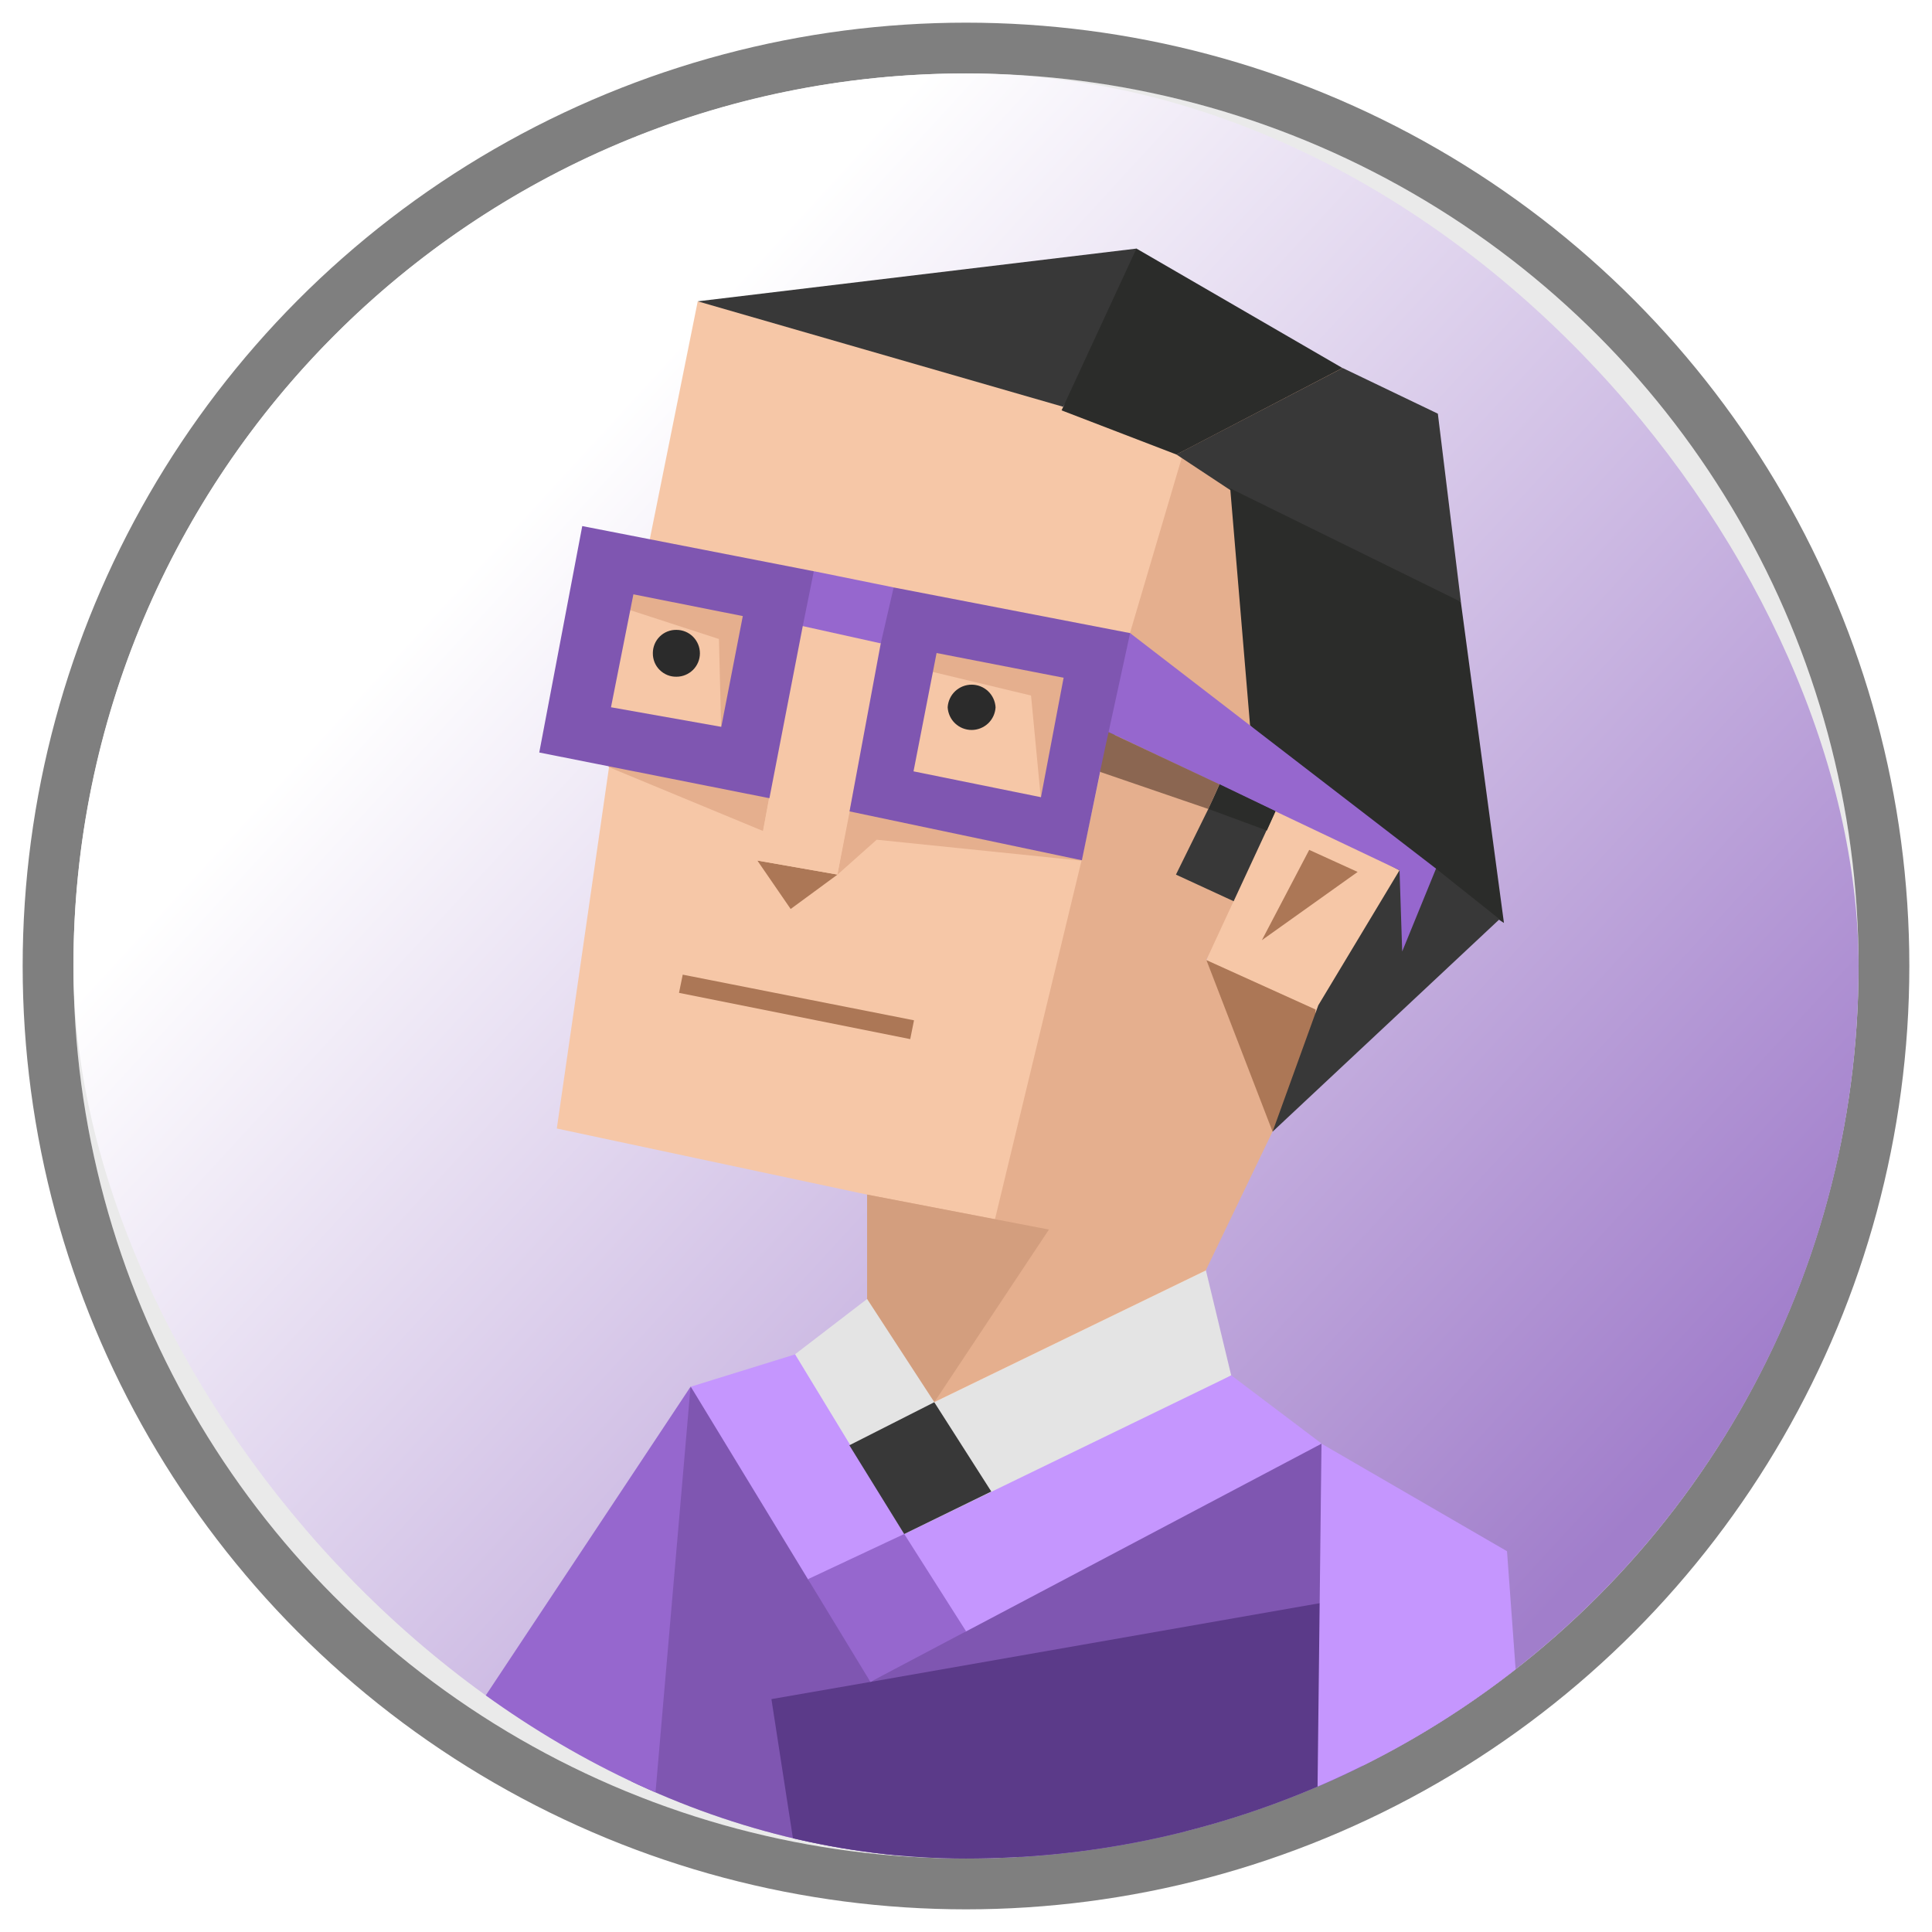 <svg width="342" height="342" viewBox="0 0 342 342" fill="none" xmlns="http://www.w3.org/2000/svg">
<g filter="url(#filter0_d_3237_145372)">
<g filter="url(#filter1_b_3237_145372)">
<circle cx="171" cy="171" r="158" fill="#303030" fill-opacity="0.1"/>
<circle cx="171" cy="171" r="162.494" stroke="black" stroke-opacity="0.5" stroke-width="8.989"/>
</g>
<g clip-path="url(#clip0_3237_145372)">
<rect x="13" y="13" width="316" height="316" rx="41.578" fill="url(#paint0_linear_3237_145372)"/>
<path d="M123.512 53.34L164.442 61.714L188.153 72.004L208.429 65.158H237.667L230.329 80.191L217.767 86.471L225.199 104.948L223.189 123.602L216.249 146.454L203.3 164.731L209.016 165.401L213.58 169.965L217.003 159.685L225.775 143.596L241.1 146.925L250.898 153.111L235.866 178.716L225.011 191.864L224.624 201.39L217.39 213.481L212.826 219.008L213.485 224.901L194.737 236.521L165.406 248.224L157.314 239.944L153.503 229.947V211.471L98.567 199.767L107.81 135.787L105.319 123.413L109.893 101.608L115.033 95.422L123.512 53.34Z" fill="#F6C7A7"/>
<path d="M212.878 68.564L200.024 112.069L191.45 152.34L176.125 215.839L153.462 211.464L155.566 220.32L153.462 229.929L165.364 248.207L213.444 224.884L225.252 200.326L232.872 178.709L213.538 169.958L218.364 159.542L219.683 149.995L211.727 152.916L223.148 123.594L223.053 106.071L217.725 86.464L228.581 78.09L237.625 65.141L221.818 65.989L212.868 68.564H212.878Z" fill="#E5AF8E"/>
<path d="M232.898 178.716L213.564 169.965L225.278 200.343L232.417 187.876L232.888 178.727L232.898 178.716Z" fill="#AC7756"/>
<path d="M153.49 211.467L185.68 217.654L165.393 248.21L156.547 239.637L153.49 229.933V211.457V211.467Z" fill="#D39E7E"/>
<path d="M184.23 141.12L182.513 123.125L165.094 118.938L156.615 137.508L191.463 152.363L155.191 148.646L148.23 154.844L158.133 104L188.218 119.985L191.547 131.133L184.219 141.13L184.23 141.12Z" fill="#E5AF8E"/>
<path d="M127.652 128.736L127.265 113.118L111.468 107.978L106.998 110.354L107.762 130.735L136.131 141.298L135.084 147.108L107.762 135.792L102.895 118.456L108.715 98.18L137.555 106.366L135.178 129.406L127.652 128.747V128.736Z" fill="#E5AF8E"/>
<path d="M148.242 154.827L139.962 160.909L134.068 152.336L148.242 154.817V154.827Z" fill="#AC7756"/>
<path d="M155.852 113.881L142.044 110.824L134.057 152.33L148.231 154.811L155.852 113.87V113.881Z" fill="#F6C7A7"/>
<path d="M155.888 113.882L159.039 109.014L158.181 103.979L144.101 101.121L139.998 105.591L142.081 110.825L155.888 113.882Z" fill="#9667CE"/>
<path d="M158.193 103.988L200.086 112.08L198.463 127.311L194.758 136.565L191.513 152.288L150.383 143.631L155.9 113.943L158.193 103.988ZM188.278 119.973L165.792 115.597L161.71 136.544L184.269 141.119L188.278 119.973Z" fill="#7F56B1"/>
<path d="M144.062 101.123L103.069 93.125L95.459 133.207L136.201 141.299L142.094 110.879L144.062 101.123ZM131.49 109.057L127.68 128.664L108.157 125.199L112.124 105.205L131.48 109.057H131.49Z" fill="#7F56B1"/>
<path d="M161.797 180.613L120.856 172.531L120.197 175.755L161.127 183.941L161.797 180.613Z" fill="#AC7756"/>
<path d="M223.38 166.42L231.755 150.445L240.328 154.35L223.391 166.42H223.38Z" fill="#AC7756"/>
<path d="M123.538 53.337L201.211 44L195.977 60.958L188.178 72.002L123.538 53.348V53.337Z" fill="#383838"/>
<path d="M237.684 65.147L254.527 73.229L258.609 106.548L239.379 101.032L208.247 80.451L237.684 65.137V65.147Z" fill="#383838"/>
<path d="M258.595 106.541L266.227 163.383L241.093 146.917L221.287 128.441L217.77 86.453L258.606 106.541H258.595Z" fill="#2B2C2A"/>
<path d="M219.951 130.914L208.164 154.823L218.381 159.534L226.221 142.638L247.733 154.059L233.361 177.958L225.269 200.328L265.445 162.716L254.203 153.766L219.941 130.914H219.951Z" fill="#383838"/>
<path d="M187.917 72.641L201.17 44L237.641 65.145L208.257 80.46L187.917 72.641Z" fill="#2B2C2A"/>
<path d="M200.041 112.066L254.203 153.761L248.215 168.427L247.744 154.054L196.241 129.59L200.052 112.066H200.041Z" fill="#9667CE"/>
<path d="M215.849 138.834L196.242 129.602L195.771 131.695L194.724 136.636L213.902 143.21L215.859 138.834H215.849Z" fill="#8B6651"/>
<path d="M225.786 143.591L215.884 138.828L213.926 143.204L224.258 147.014L225.797 143.591H225.786Z" fill="#2B2C2A"/>
<path d="M213.475 224.895L217.945 243.465L176.91 266.118L160.067 271.551L147.6 257.555L140.733 239.738L153.493 229.94L165.396 248.217L213.475 224.895Z" fill="#E4E4E4"/>
<path d="M140.75 239.75L122.295 245.466L136.867 274.41L154.097 297.733L197.404 278.021L233.969 255.557L217.963 243.466L160.085 271.552L140.75 239.75Z" fill="#C596FE"/>
<path d="M233.969 255.543L171.035 288.779L163.33 291.072L154.097 297.74L196.357 346.961L233.78 283.754L233.969 255.564V255.543Z" fill="#7F56B1"/>
<path d="M154.073 297.731L150.639 288.299L143.019 279.548L122.271 245.453L102.371 290.769L115.425 324.759L134.56 348.229L145.981 361.607L158.836 329.805L154.073 297.72V297.731Z" fill="#7F56B1"/>
<path d="M165.385 248.219L175.477 264.026L160.057 271.552L150.353 255.84L165.385 248.219Z" fill="#383838"/>
<path d="M160.066 271.543L171.016 288.773L154.078 297.724L143.024 279.541L160.066 271.543Z" fill="#9667CE"/>
<path d="M236.715 283.25L154.08 297.727L136.557 300.774L145.957 361.614L134.557 375.013L152.74 405.507L158.634 443.673L259.18 428.348L236.715 283.25Z" fill="#5B3A89"/>
<path d="M115.457 324.75L146.014 361.608L147.626 372.265L134.583 376.64L140.759 387.778L152.766 405.501L108.779 403.972L115.447 324.76L115.457 324.75Z" fill="#C596FE"/>
<path d="M233.931 255.543L232.885 346.385L274.391 379.129L266.77 274.595L233.921 255.553L233.931 255.543Z" fill="#C596FE"/>
<path d="M122.25 245.461L83.026 304.585L97.305 317.345L115.393 324.767L122.24 245.461H122.25Z" fill="#9667CE"/>
<path d="M115.398 324.75L83.031 304.568L56.557 287.337L51.606 287.149L47.597 281.527L35.987 291.524L38.563 305.332L38.95 314.47L88.15 352.742L115.388 324.75H115.398Z" fill="#C596FE"/>
<path d="M47.612 281.535L36.296 293.343L29.817 307.245L38.966 314.478L56.562 287.345L47.612 281.535Z" fill="#E4E4E4"/>
<path d="M21.227 231.753L12.852 212.125L9.042 233.176L16.181 234.883L21.216 231.753H21.227Z" fill="#DDDDDC"/>
<path d="M39.719 292.758L29.816 307.236L21.724 302.096L24.299 275.434L39.719 292.758Z" fill="#D39E7E"/>
<path d="M21.242 231.758L9.057 233.181L19.148 321.804L31.438 320.381L29.92 307.233L22.299 296.158L25.869 272.008L21.242 231.758Z" fill="#383838"/>
<path d="M167.755 125.208C167.818 126.287 168.289 127.313 169.074 128.056C169.859 128.799 170.906 129.218 171.995 129.218C173.083 129.218 174.12 128.799 174.915 128.056C175.701 127.313 176.172 126.287 176.234 125.208C176.172 124.13 175.701 123.104 174.915 122.361C174.13 121.618 173.083 121.199 171.995 121.199C170.906 121.199 169.87 121.618 169.074 122.361C168.289 123.104 167.818 124.13 167.755 125.208Z" fill="#2B2B2B"/>
<path d="M115.566 115.604C115.555 116.159 115.66 116.703 115.859 117.216C116.068 117.729 116.372 118.2 116.77 118.588C117.157 118.975 117.628 119.289 118.141 119.498C118.654 119.708 119.209 119.802 119.753 119.792C120.852 119.792 121.899 119.352 122.684 118.577C123.459 117.803 123.898 116.745 123.898 115.646C123.898 114.547 123.459 113.5 122.684 112.715C121.909 111.94 120.852 111.501 119.753 111.501C119.209 111.49 118.664 111.585 118.162 111.783C117.649 111.982 117.188 112.286 116.801 112.663C116.414 113.04 116.1 113.5 115.89 114.003C115.681 114.505 115.566 115.049 115.566 115.594V115.604Z" fill="#2B2B2B"/>
<path d="M27.046 270.229L5 276.793L17.122 308.804L29.82 307.255L27.214 279.745L27.046 270.219V270.229Z" fill="#E5AF8E"/>
<path d="M47.63 281.537L25.26 266.484L18.759 289.075L28.243 290.394L31.017 283.307L37.434 296.151L47.641 281.537H47.63Z" fill="#F6C7A7"/>
</g>
</g>
<defs>
<filter id="filter0_d_3237_145372" x="0.008" y="0.012" width="341.984" height="341.977" filterUnits="userSpaceOnUse" color-interpolation-filters="sRGB">
<feFlood flood-opacity="0" result="BackgroundImageFix"/>
<feColorMatrix in="SourceAlpha" type="matrix" values="0 0 0 0 0 0 0 0 0 0 0 0 0 0 0 0 0 0 127 0" result="hardAlpha"/>
<feOffset/>
<feGaussianBlur stdDeviation="2"/>
<feComposite in2="hardAlpha" operator="out"/>
<feColorMatrix type="matrix" values="0 0 0 0 0 0 0 0 0 0 0 0 0 0 0 0 0 0 0.25 0"/>
<feBlend mode="normal" in2="BackgroundImageFix" result="effect1_dropShadow_3237_145372"/>
<feBlend mode="normal" in="SourceGraphic" in2="effect1_dropShadow_3237_145372" result="shape"/>
</filter>
<filter id="filter1_b_3237_145372" x="-49.925" y="-49.921" width="441.85" height="441.842" filterUnits="userSpaceOnUse" color-interpolation-filters="sRGB">
<feFlood flood-opacity="0" result="BackgroundImageFix"/>
<feGaussianBlur in="BackgroundImageFix" stdDeviation="26.966"/>
<feComposite in2="SourceAlpha" operator="in" result="effect1_backgroundBlur_3237_145372"/>
<feBlend mode="normal" in="SourceGraphic" in2="effect1_backgroundBlur_3237_145372" result="shape"/>
</filter>
<linearGradient id="paint0_linear_3237_145372" x1="44.765" y1="72.256" x2="275.223" y2="283.903" gradientUnits="userSpaceOnUse">
<stop offset="0.152" stop-color="white"/>
<stop offset="1" stop-color="#A17ECB"/>
</linearGradient>
<clipPath id="clip0_3237_145372">
<rect x="13" y="13" width="316" height="316" rx="158" fill="white"/>
</clipPath>
</defs>
</svg>

